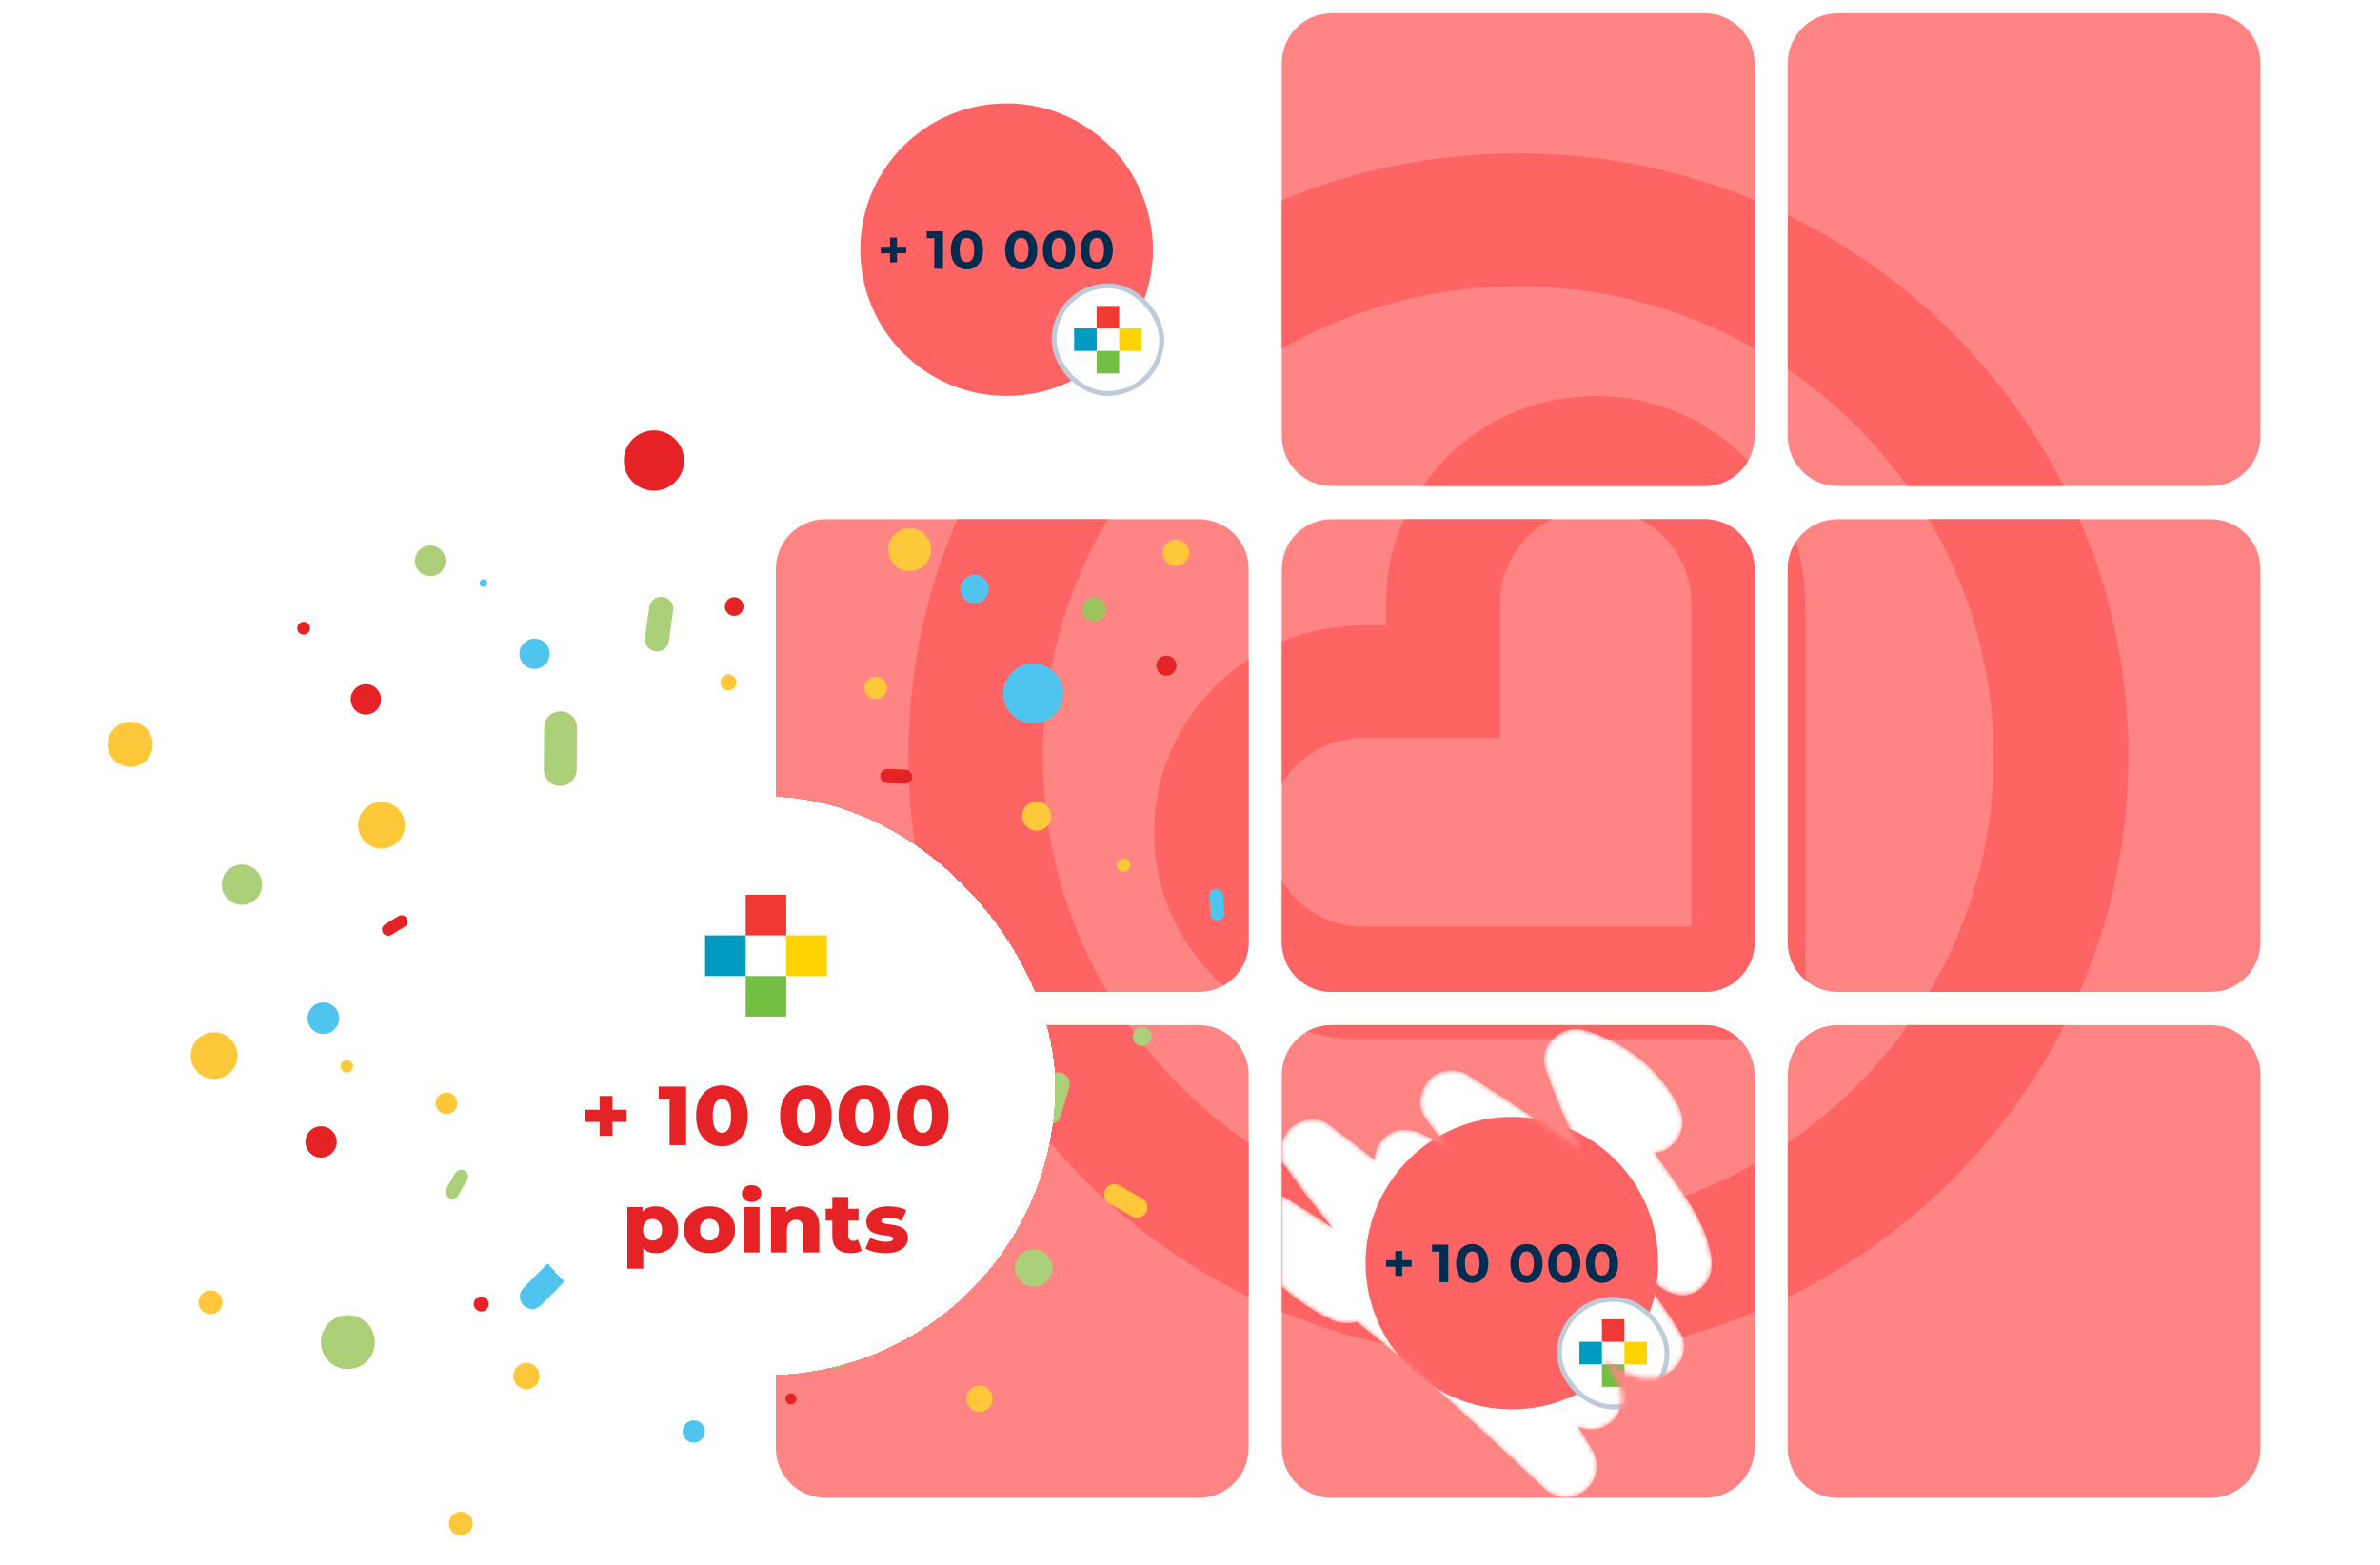 <svg width="488" height="321" viewBox="0 0 488 321" fill="none" xmlns="http://www.w3.org/2000/svg">
<path d="M159.083 12.928C159.083 7.293 163.652 2.724 169.287 2.724H245.816C251.451 2.724 256.02 7.293 256.02 12.928V89.457C256.02 95.092 251.451 99.66 245.816 99.66H169.287C163.652 99.66 159.083 95.092 159.083 89.457V12.928Z" fill="white"/>
<path d="M206.395 81.192C222.962 81.192 236.393 67.761 236.393 51.192C236.393 34.624 222.962 21.192 206.395 21.192C189.828 21.192 176.398 34.624 176.398 51.192C176.398 67.761 189.828 81.192 206.395 81.192Z" fill="#FF6464"/>
<path d="M191.569 55.115V48.075L192.339 48.845H190.029V47.415H193.351V55.115H191.569ZM198.264 55.247C197.633 55.247 197.068 55.093 196.57 54.785C196.071 54.47 195.679 54.015 195.393 53.421C195.107 52.827 194.964 52.109 194.964 51.265C194.964 50.422 195.107 49.703 195.393 49.109C195.679 48.515 196.071 48.064 196.57 47.756C197.068 47.441 197.633 47.283 198.264 47.283C198.902 47.283 199.466 47.441 199.958 47.756C200.456 48.064 200.849 48.515 201.135 49.109C201.421 49.703 201.564 50.422 201.564 51.265C201.564 52.109 201.421 52.827 201.135 53.421C200.849 54.015 200.456 54.47 199.958 54.785C199.466 55.093 198.902 55.247 198.264 55.247ZM198.264 53.74C198.564 53.74 198.825 53.656 199.045 53.487C199.272 53.319 199.448 53.051 199.573 52.684C199.705 52.318 199.771 51.845 199.771 51.265C199.771 50.686 199.705 50.213 199.573 49.846C199.448 49.48 199.272 49.212 199.045 49.043C198.825 48.875 198.564 48.79 198.264 48.79C197.97 48.79 197.71 48.875 197.483 49.043C197.263 49.212 197.087 49.48 196.955 49.846C196.83 50.213 196.768 50.686 196.768 51.265C196.768 51.845 196.83 52.318 196.955 52.684C197.087 53.051 197.263 53.319 197.483 53.487C197.71 53.656 197.97 53.74 198.264 53.74ZM209.395 55.247C208.764 55.247 208.199 55.093 207.701 54.785C207.202 54.47 206.81 54.015 206.524 53.421C206.238 52.827 206.095 52.109 206.095 51.265C206.095 50.422 206.238 49.703 206.524 49.109C206.81 48.515 207.202 48.064 207.701 47.756C208.199 47.441 208.764 47.283 209.395 47.283C210.033 47.283 210.597 47.441 211.089 47.756C211.587 48.064 211.98 48.515 212.266 49.109C212.552 49.703 212.695 50.422 212.695 51.265C212.695 52.109 212.552 52.827 212.266 53.421C211.98 54.015 211.587 54.47 211.089 54.785C210.597 55.093 210.033 55.247 209.395 55.247ZM209.395 53.74C209.695 53.74 209.956 53.656 210.176 53.487C210.403 53.319 210.579 53.051 210.704 52.684C210.836 52.318 210.902 51.845 210.902 51.265C210.902 50.686 210.836 50.213 210.704 49.846C210.579 49.48 210.403 49.212 210.176 49.043C209.956 48.875 209.695 48.79 209.395 48.79C209.101 48.79 208.841 48.875 208.614 49.043C208.394 49.212 208.218 49.48 208.086 49.846C207.961 50.213 207.899 50.686 207.899 51.265C207.899 51.845 207.961 52.318 208.086 52.684C208.218 53.051 208.394 53.319 208.614 53.487C208.841 53.656 209.101 53.74 209.395 53.74ZM217.135 55.247C216.505 55.247 215.94 55.093 215.441 54.785C214.943 54.47 214.55 54.015 214.264 53.421C213.978 52.827 213.835 52.109 213.835 51.265C213.835 50.422 213.978 49.703 214.264 49.109C214.55 48.515 214.943 48.064 215.441 47.756C215.94 47.441 216.505 47.283 217.135 47.283C217.773 47.283 218.338 47.441 218.829 47.756C219.328 48.064 219.72 48.515 220.006 49.109C220.292 49.703 220.435 50.422 220.435 51.265C220.435 52.109 220.292 52.827 220.006 53.421C219.72 54.015 219.328 54.47 218.829 54.785C218.338 55.093 217.773 55.247 217.135 55.247ZM217.135 53.74C217.436 53.74 217.696 53.656 217.916 53.487C218.144 53.319 218.32 53.051 218.444 52.684C218.576 52.318 218.642 51.845 218.642 51.265C218.642 50.686 218.576 50.213 218.444 49.846C218.32 49.48 218.144 49.212 217.916 49.043C217.696 48.875 217.436 48.79 217.135 48.79C216.842 48.79 216.582 48.875 216.354 49.043C216.134 49.212 215.958 49.48 215.826 49.846C215.702 50.213 215.639 50.686 215.639 51.265C215.639 51.845 215.702 52.318 215.826 52.684C215.958 53.051 216.134 53.319 216.354 53.487C216.582 53.656 216.842 53.74 217.135 53.74ZM224.876 55.247C224.246 55.247 223.681 55.093 223.182 54.785C222.684 54.47 222.291 54.015 222.005 53.421C221.719 52.827 221.576 52.109 221.576 51.265C221.576 50.422 221.719 49.703 222.005 49.109C222.291 48.515 222.684 48.064 223.182 47.756C223.681 47.441 224.246 47.283 224.876 47.283C225.514 47.283 226.079 47.441 226.57 47.756C227.069 48.064 227.461 48.515 227.747 49.109C228.033 49.703 228.176 50.422 228.176 51.265C228.176 52.109 228.033 52.827 227.747 53.421C227.461 54.015 227.069 54.47 226.57 54.785C226.079 55.093 225.514 55.247 224.876 55.247ZM224.876 53.74C225.177 53.74 225.437 53.656 225.657 53.487C225.885 53.319 226.061 53.051 226.185 52.684C226.317 52.318 226.383 51.845 226.383 51.265C226.383 50.686 226.317 50.213 226.185 49.846C226.061 49.48 225.885 49.212 225.657 49.043C225.437 48.875 225.177 48.79 224.876 48.79C224.583 48.79 224.323 48.875 224.095 49.043C223.875 49.212 223.699 49.48 223.567 49.846C223.443 50.213 223.38 50.686 223.38 51.265C223.38 51.845 223.443 52.318 223.567 52.684C223.699 53.051 223.875 53.319 224.095 53.487C224.323 53.656 224.583 53.74 224.876 53.74Z" fill="#002C50"/>
<path d="M182.498 53.806V48.724H183.917V53.806H182.498ZM180.595 51.936V50.594H185.831V51.936H180.595Z" fill="#002C50"/>
<rect x="216.128" y="58.615" width="22.077" height="22.077" rx="11.039" fill="white"/>
<rect x="216.128" y="58.615" width="22.077" height="22.077" rx="11.039" stroke="#BDCBDA"/>
<rect opacity="0.9" x="224.859" y="62.73" width="4.615" height="4.615" fill="#EF231E"/>
<rect x="220.244" y="67.346" width="4.615" height="4.615" fill="#009BC1"/>
<rect x="229.474" y="67.346" width="4.615" height="4.615" fill="#FFD300"/>
<rect x="224.859" y="71.961" width="4.615" height="4.615" fill="#72BF42"/>
<g clip-path="url(#clip0_971_15421)">
<path d="M262.822 12.928C262.822 7.293 267.391 2.724 273.026 2.724H349.555C355.19 2.724 359.759 7.293 359.759 12.928V89.457C359.759 95.092 355.19 99.66 349.555 99.66H273.026C267.391 99.66 262.822 95.092 262.822 89.457V12.928Z" fill="#FF8585"/>
<path fill-rule="evenodd" clip-rule="evenodd" d="M311.319 251.365C257.567 251.365 213.841 208.147 213.841 155.04C213.841 101.92 257.567 58.709 311.319 58.709C365.065 58.709 408.791 101.92 408.791 155.04C408.791 208.147 365.065 251.365 311.319 251.365ZM311.322 31.441C242.245 31.441 186.251 86.776 186.251 155.04C186.251 223.298 242.245 278.639 311.322 278.639C380.398 278.639 436.392 223.298 436.392 155.04C436.392 86.776 380.398 31.441 311.322 31.441Z" fill="#FF6464"/>
<path fill-rule="evenodd" clip-rule="evenodd" d="M346.79 190.02H279.626C268.823 190.02 260.021 181.341 260.021 170.665C260.021 160.003 268.823 151.324 279.626 151.324H307.599V123.633C307.599 112.971 316.389 104.292 327.191 104.292C338.001 104.292 346.79 112.971 346.79 123.64V190.02ZM327.191 81.182C303.486 81.182 284.208 100.226 284.208 123.633V128.214H279.626C255.927 128.214 236.643 147.258 236.643 170.665C236.643 194.079 255.927 213.13 279.626 213.13H358.482C364.93 213.13 370.174 207.947 370.174 201.575V123.633C370.174 100.226 350.89 81.182 327.191 81.182Z" fill="#FF6464"/>
</g>
<g clip-path="url(#clip1_971_15421)">
<path d="M366.561 12.928C366.561 7.293 371.129 2.724 376.765 2.724H453.294C458.929 2.724 463.497 7.293 463.497 12.928V89.457C463.497 95.092 458.929 99.66 453.294 99.66H376.765C371.129 99.66 366.561 95.092 366.561 89.457V12.928Z" fill="#FF8585"/>
<path fill-rule="evenodd" clip-rule="evenodd" d="M311.319 251.365C257.566 251.365 213.841 208.147 213.841 155.04C213.841 101.92 257.566 58.709 311.319 58.709C365.065 58.709 408.79 101.92 408.79 155.04C408.79 208.147 365.065 251.365 311.319 251.365ZM311.321 31.441C242.244 31.441 186.251 86.776 186.251 155.04C186.251 223.298 242.244 278.639 311.321 278.639C380.398 278.639 436.391 223.298 436.391 155.04C436.391 86.776 380.398 31.441 311.321 31.441Z" fill="#FF6464"/>
<path fill-rule="evenodd" clip-rule="evenodd" d="M346.79 190.02H279.626C268.823 190.02 260.02 181.341 260.02 170.665C260.02 160.003 268.823 151.324 279.626 151.324H307.599V123.633C307.599 112.971 316.388 104.292 327.191 104.292C338 104.292 346.79 112.971 346.79 123.64V190.02ZM327.191 81.182C303.485 81.182 284.208 100.226 284.208 123.633V128.214H279.626C255.927 128.214 236.643 147.258 236.643 170.665C236.643 194.079 255.927 213.13 279.626 213.13H358.482C364.93 213.13 370.174 207.947 370.174 201.575V123.633C370.174 100.226 350.89 81.182 327.191 81.182Z" fill="#FF6464"/>
</g>
<g clip-path="url(#clip2_971_15421)">
<path d="M159.083 116.667C159.083 111.031 163.652 106.463 169.287 106.463H245.816C251.451 106.463 256.02 111.031 256.02 116.667V193.195C256.02 198.831 251.451 203.399 245.816 203.399H169.287C163.652 203.399 159.083 198.831 159.083 193.195V116.667Z" fill="#FF8585"/>
<path fill-rule="evenodd" clip-rule="evenodd" d="M311.319 251.365C257.566 251.365 213.841 208.147 213.841 155.04C213.841 101.92 257.566 58.709 311.319 58.709C365.065 58.709 408.79 101.92 408.79 155.04C408.79 208.147 365.065 251.365 311.319 251.365ZM311.321 31.441C242.244 31.441 186.251 86.776 186.251 155.04C186.251 223.298 242.244 278.639 311.321 278.639C380.398 278.639 436.391 223.298 436.391 155.04C436.391 86.776 380.398 31.441 311.321 31.441Z" fill="#FF6464"/>
<path fill-rule="evenodd" clip-rule="evenodd" d="M346.79 190.02H279.626C268.823 190.02 260.02 181.341 260.02 170.665C260.02 160.003 268.823 151.324 279.626 151.324H307.599V123.633C307.599 112.971 316.388 104.292 327.191 104.292C338 104.292 346.79 112.971 346.79 123.64V190.02ZM327.191 81.182C303.485 81.182 284.208 100.226 284.208 123.633V128.214H279.626C255.927 128.214 236.643 147.258 236.643 170.665C236.643 194.079 255.927 213.13 279.626 213.13H358.482C364.93 213.13 370.174 207.947 370.174 201.575V123.633C370.174 100.226 350.89 81.182 327.191 81.182Z" fill="#FF6464"/>
</g>
<g clip-path="url(#clip3_971_15421)">
<path d="M262.822 116.667C262.822 111.031 267.39 106.463 273.026 106.463H349.555C355.19 106.463 359.758 111.031 359.758 116.667V193.195C359.758 198.831 355.19 203.399 349.555 203.399H273.026C267.39 203.399 262.822 198.831 262.822 193.195V116.667Z" fill="#FF8585"/>
<path fill-rule="evenodd" clip-rule="evenodd" d="M311.319 251.365C257.566 251.365 213.841 208.147 213.841 155.04C213.841 101.92 257.566 58.709 311.319 58.709C365.065 58.709 408.79 101.92 408.79 155.04C408.79 208.147 365.065 251.365 311.319 251.365ZM311.321 31.441C242.244 31.441 186.251 86.776 186.251 155.04C186.251 223.298 242.244 278.639 311.321 278.639C380.398 278.639 436.391 223.298 436.391 155.04C436.391 86.776 380.398 31.441 311.321 31.441Z" fill="#FF6464"/>
<path fill-rule="evenodd" clip-rule="evenodd" d="M346.79 190.02H279.626C268.823 190.02 260.02 181.341 260.02 170.665C260.02 160.003 268.823 151.324 279.626 151.324H307.599V123.633C307.599 112.971 316.388 104.292 327.191 104.292C338 104.292 346.79 112.971 346.79 123.64V190.02ZM327.191 81.182C303.485 81.182 284.208 100.226 284.208 123.633V128.214H279.626C255.927 128.214 236.643 147.258 236.643 170.665C236.643 194.079 255.927 213.13 279.626 213.13H358.482C364.93 213.13 370.174 207.947 370.174 201.575V123.633C370.174 100.226 350.89 81.182 327.191 81.182Z" fill="#FF6464"/>
</g>
<g clip-path="url(#clip4_971_15421)">
<path d="M366.561 116.667C366.561 111.031 371.129 106.463 376.765 106.463H453.294C458.929 106.463 463.497 111.031 463.497 116.667V193.195C463.497 198.831 458.929 203.399 453.294 203.399H376.765C371.129 203.399 366.561 198.831 366.561 193.195V116.667Z" fill="#FF8585"/>
<path fill-rule="evenodd" clip-rule="evenodd" d="M311.319 251.365C257.566 251.365 213.841 208.147 213.841 155.04C213.841 101.92 257.566 58.709 311.319 58.709C365.065 58.709 408.79 101.92 408.79 155.04C408.79 208.147 365.065 251.365 311.319 251.365ZM311.321 31.441C242.244 31.441 186.251 86.776 186.251 155.04C186.251 223.298 242.244 278.639 311.321 278.639C380.398 278.639 436.391 223.298 436.391 155.04C436.391 86.776 380.398 31.441 311.321 31.441Z" fill="#FF6464"/>
<path fill-rule="evenodd" clip-rule="evenodd" d="M346.79 190.02H279.626C268.823 190.02 260.02 181.341 260.02 170.665C260.02 160.003 268.823 151.324 279.626 151.324H307.599V123.633C307.599 112.971 316.388 104.292 327.191 104.292C338 104.292 346.79 112.971 346.79 123.64V190.02ZM327.191 81.182C303.485 81.182 284.208 100.226 284.208 123.633V128.214H279.626C255.927 128.214 236.643 147.258 236.643 170.665C236.643 194.079 255.927 213.13 279.626 213.13H358.482C364.93 213.13 370.174 207.947 370.174 201.575V123.633C370.174 100.226 350.89 81.182 327.191 81.182Z" fill="#FF6464"/>
</g>
<g clip-path="url(#clip5_971_15421)">
<path d="M159.083 220.405C159.083 214.77 163.652 210.202 169.287 210.202H245.816C251.451 210.202 256.02 214.77 256.02 220.405V296.934C256.02 302.57 251.451 307.138 245.816 307.138H169.287C163.652 307.138 159.083 302.57 159.083 296.934V220.405Z" fill="#FF8585"/>
<path fill-rule="evenodd" clip-rule="evenodd" d="M311.319 251.365C257.566 251.365 213.841 208.147 213.841 155.04C213.841 101.92 257.566 58.709 311.319 58.709C365.065 58.709 408.79 101.92 408.79 155.04C408.79 208.147 365.065 251.365 311.319 251.365ZM311.321 31.441C242.244 31.441 186.251 86.776 186.251 155.04C186.251 223.298 242.244 278.639 311.321 278.639C380.398 278.639 436.391 223.298 436.391 155.04C436.391 86.776 380.398 31.441 311.321 31.441Z" fill="#FF6464"/>
<path fill-rule="evenodd" clip-rule="evenodd" d="M346.79 190.02H279.626C268.823 190.02 260.02 181.341 260.02 170.665C260.02 160.003 268.823 151.324 279.626 151.324H307.599V123.633C307.599 112.971 316.388 104.292 327.191 104.292C338 104.292 346.79 112.971 346.79 123.64V190.02ZM327.191 81.182C303.485 81.182 284.208 100.226 284.208 123.633V128.214H279.626C255.927 128.214 236.643 147.258 236.643 170.665C236.643 194.079 255.927 213.13 279.626 213.13H358.482C364.93 213.13 370.174 207.947 370.174 201.575V123.633C370.174 100.226 350.89 81.182 327.191 81.182Z" fill="#FF6464"/>
</g>
<g clip-path="url(#clip6_971_15421)">
<path d="M262.822 220.405C262.822 214.77 267.39 210.202 273.026 210.202H349.555C355.19 210.202 359.758 214.77 359.758 220.405V296.934C359.758 302.57 355.19 307.138 349.555 307.138H273.026C267.39 307.138 262.822 302.57 262.822 296.934V220.405Z" fill="#FF8585"/>
<path fill-rule="evenodd" clip-rule="evenodd" d="M311.319 251.365C257.566 251.365 213.841 208.147 213.841 155.04C213.841 101.92 257.566 58.709 311.319 58.709C365.065 58.709 408.79 101.92 408.79 155.04C408.79 208.147 365.065 251.365 311.319 251.365ZM311.321 31.441C242.244 31.441 186.251 86.776 186.251 155.04C186.251 223.298 242.244 278.639 311.321 278.639C380.398 278.639 436.391 223.298 436.391 155.04C436.391 86.776 380.398 31.441 311.321 31.441Z" fill="#FF6464"/>
<path fill-rule="evenodd" clip-rule="evenodd" d="M346.79 190.02H279.626C268.823 190.02 260.02 181.341 260.02 170.665C260.02 160.003 268.823 151.324 279.626 151.324H307.599V123.633C307.599 112.971 316.388 104.292 327.191 104.292C338 104.292 346.79 112.971 346.79 123.64V190.02ZM327.191 81.182C303.485 81.182 284.208 100.226 284.208 123.633V128.214H279.626C255.927 128.214 236.643 147.258 236.643 170.665C236.643 194.079 255.927 213.13 279.626 213.13H358.482C364.93 213.13 370.174 207.947 370.174 201.575V123.633C370.174 100.226 350.89 81.182 327.191 81.182Z" fill="#FF6464"/>
<mask id="mask0_971_15421" style="mask-type:alpha" maskUnits="userSpaceOnUse" x="253" y="211" width="98" height="96">
<path d="M350.862 257.592C349.565 249.521 343.92 243.381 339.559 236.809C339.457 236.656 339.368 236.504 339.266 236.364C340.194 236.288 341.11 236.046 341.885 235.538C344.912 233.58 345.789 230.008 344.161 226.843C340.258 219.203 332.972 213.458 324.707 211.208C320.219 209.987 315.323 214.347 316.887 219.025C318.833 224.86 321.261 230.542 324.199 235.945C316.544 230.529 308.762 225.33 300.815 220.347C298.514 218.911 294.966 219.318 293.11 221.339C291.305 223.309 290.465 226.678 292.118 229.042C293.606 231.178 295.183 233.237 296.797 235.258C295.03 234.254 293.225 233.288 291.368 232.436C288.456 231.089 285.227 231.406 283.167 234.076C282.289 235.207 281.883 236.529 281.87 237.851C278.691 235.334 275.487 232.856 272.219 230.453C270.057 228.864 266.268 229.538 264.514 231.445C262.708 233.415 261.869 236.783 263.522 239.148C266.561 243.508 269.816 247.703 273.198 251.783C270.057 249.635 266.866 247.576 263.611 245.605C258.232 242.364 251.532 248.885 254.914 254.3C259.262 261.266 265.505 267.088 272.969 270.609C274.597 271.372 276.517 271.563 278.208 271.08C279.187 271.842 280.166 272.618 281.132 273.406C289.029 279.762 296.594 286.512 304.032 293.401C308.241 297.304 312.412 301.244 316.582 305.185C318.896 307.371 322.393 307.638 324.936 305.681C327.428 303.749 328.166 300.253 326.576 297.482C325.61 295.791 324.593 294.139 323.55 292.511C325.661 293.49 328.204 293.274 330.111 291.787C332.667 289.817 333.239 286.423 331.751 283.588C330.9 281.961 329.997 280.372 329.069 278.796C331.98 281.058 335.21 282.762 338.897 282.558C343.488 282.317 347.111 277.283 344.39 272.999C341.479 268.423 338.363 263.986 335.07 259.69C336.799 261.037 338.529 262.398 340.245 263.77C342.394 265.499 345.408 266.402 347.951 264.762C350.506 263.109 351.345 260.503 350.875 257.58L350.862 257.592ZM267.87 250.715C267.959 250.83 267.998 250.855 267.87 250.715V250.715Z" fill="#231F20"/>
</mask>
<g mask="url(#mask0_971_15421)">
<path d="M350.862 257.592C349.565 249.521 343.92 243.381 339.559 236.809C339.457 236.656 339.368 236.504 339.266 236.364C340.194 236.288 341.11 236.046 341.885 235.538C344.912 233.58 345.789 230.008 344.161 226.843C340.258 219.203 332.972 213.458 324.707 211.208C320.219 209.987 315.323 214.347 316.887 219.025C318.833 224.86 321.261 230.542 324.199 235.945C316.544 230.529 308.762 225.33 300.815 220.347C298.514 218.911 294.966 219.318 293.11 221.339C291.305 223.309 290.465 226.678 292.118 229.042C293.606 231.178 295.183 233.237 296.797 235.258C295.03 234.254 293.225 233.288 291.368 232.436C288.456 231.089 285.227 231.406 283.167 234.076C282.289 235.207 281.883 236.529 281.87 237.851C278.691 235.334 275.487 232.856 272.219 230.453C270.057 228.864 266.268 229.538 264.514 231.445C262.708 233.415 261.869 236.783 263.522 239.148C266.561 243.508 269.816 247.703 273.198 251.783C270.057 249.635 266.866 247.576 263.611 245.605C258.232 242.364 251.532 248.885 254.914 254.3C259.262 261.266 265.505 267.088 272.969 270.609C274.597 271.372 276.517 271.563 278.208 271.08C279.187 271.842 280.166 272.618 281.132 273.406C289.029 279.762 296.594 286.512 304.032 293.401C308.241 297.304 312.412 301.244 316.582 305.185C318.896 307.371 322.393 307.638 324.936 305.681C327.428 303.749 328.166 300.253 326.576 297.482C325.61 295.791 324.593 294.139 323.55 292.511C325.661 293.49 328.204 293.274 330.111 291.787C332.667 289.817 333.239 286.423 331.751 283.588C330.9 281.961 329.997 280.372 329.069 278.796C331.98 281.058 335.21 282.762 338.897 282.558C343.488 282.317 347.111 277.283 344.39 272.999C341.479 268.423 338.363 263.986 335.07 259.69C336.799 261.037 338.529 262.398 340.245 263.77C342.394 265.499 345.408 266.402 347.951 264.762C350.506 263.109 351.345 260.503 350.875 257.58L350.862 257.592ZM267.87 250.715C267.959 250.83 267.998 250.855 267.87 250.715V250.715Z" fill="white"/>
<path d="M309.997 289C326.564 289 339.994 275.569 339.994 259C339.994 242.431 326.564 229 309.997 229C293.43 229 280 242.431 280 259C280 275.569 293.43 289 309.997 289Z" fill="#FF6464"/>
<path d="M295.17 262.923V255.883L295.94 256.653H293.63V255.223H296.952V262.923H295.17ZM301.865 263.055C301.234 263.055 300.67 262.901 300.171 262.593C299.672 262.278 299.28 261.823 298.994 261.229C298.708 260.635 298.565 259.916 298.565 259.073C298.565 258.23 298.708 257.511 298.994 256.917C299.28 256.323 299.672 255.872 300.171 255.564C300.67 255.249 301.234 255.091 301.865 255.091C302.503 255.091 303.068 255.249 303.559 255.564C304.058 255.872 304.45 256.323 304.736 256.917C305.022 257.511 305.165 258.23 305.165 259.073C305.165 259.916 305.022 260.635 304.736 261.229C304.45 261.823 304.058 262.278 303.559 262.593C303.068 262.901 302.503 263.055 301.865 263.055ZM301.865 261.548C302.166 261.548 302.426 261.464 302.646 261.295C302.873 261.126 303.049 260.859 303.174 260.492C303.306 260.125 303.372 259.652 303.372 259.073C303.372 258.494 303.306 258.021 303.174 257.654C303.049 257.287 302.873 257.02 302.646 256.851C302.426 256.682 302.166 256.598 301.865 256.598C301.572 256.598 301.311 256.682 301.084 256.851C300.864 257.02 300.688 257.287 300.556 257.654C300.431 258.021 300.369 258.494 300.369 259.073C300.369 259.652 300.431 260.125 300.556 260.492C300.688 260.859 300.864 261.126 301.084 261.295C301.311 261.464 301.572 261.548 301.865 261.548ZM312.996 263.055C312.365 263.055 311.801 262.901 311.302 262.593C310.803 262.278 310.411 261.823 310.125 261.229C309.839 260.635 309.696 259.916 309.696 259.073C309.696 258.23 309.839 257.511 310.125 256.917C310.411 256.323 310.803 255.872 311.302 255.564C311.801 255.249 312.365 255.091 312.996 255.091C313.634 255.091 314.199 255.249 314.69 255.564C315.189 255.872 315.581 256.323 315.867 256.917C316.153 257.511 316.296 258.23 316.296 259.073C316.296 259.916 316.153 260.635 315.867 261.229C315.581 261.823 315.189 262.278 314.69 262.593C314.199 262.901 313.634 263.055 312.996 263.055ZM312.996 261.548C313.297 261.548 313.557 261.464 313.777 261.295C314.004 261.126 314.18 260.859 314.305 260.492C314.437 260.125 314.503 259.652 314.503 259.073C314.503 258.494 314.437 258.021 314.305 257.654C314.18 257.287 314.004 257.02 313.777 256.851C313.557 256.682 313.297 256.598 312.996 256.598C312.703 256.598 312.442 256.682 312.215 256.851C311.995 257.02 311.819 257.287 311.687 257.654C311.562 258.021 311.5 258.494 311.5 259.073C311.5 259.652 311.562 260.125 311.687 260.492C311.819 260.859 311.995 261.126 312.215 261.295C312.442 261.464 312.703 261.548 312.996 261.548ZM320.737 263.055C320.106 263.055 319.542 262.901 319.043 262.593C318.544 262.278 318.152 261.823 317.866 261.229C317.58 260.635 317.437 259.916 317.437 259.073C317.437 258.23 317.58 257.511 317.866 256.917C318.152 256.323 318.544 255.872 319.043 255.564C319.542 255.249 320.106 255.091 320.737 255.091C321.375 255.091 321.94 255.249 322.431 255.564C322.93 255.872 323.322 256.323 323.608 256.917C323.894 257.511 324.037 258.23 324.037 259.073C324.037 259.916 323.894 260.635 323.608 261.229C323.322 261.823 322.93 262.278 322.431 262.593C321.94 262.901 321.375 263.055 320.737 263.055ZM320.737 261.548C321.038 261.548 321.298 261.464 321.518 261.295C321.745 261.126 321.921 260.859 322.046 260.492C322.178 260.125 322.244 259.652 322.244 259.073C322.244 258.494 322.178 258.021 322.046 257.654C321.921 257.287 321.745 257.02 321.518 256.851C321.298 256.682 321.038 256.598 320.737 256.598C320.444 256.598 320.183 256.682 319.956 256.851C319.736 257.02 319.56 257.287 319.428 257.654C319.303 258.021 319.241 258.494 319.241 259.073C319.241 259.652 319.303 260.125 319.428 260.492C319.56 260.859 319.736 261.126 319.956 261.295C320.183 261.464 320.444 261.548 320.737 261.548ZM328.478 263.055C327.847 263.055 327.282 262.901 326.784 262.593C326.285 262.278 325.893 261.823 325.607 261.229C325.321 260.635 325.178 259.916 325.178 259.073C325.178 258.23 325.321 257.511 325.607 256.917C325.893 256.323 326.285 255.872 326.784 255.564C327.282 255.249 327.847 255.091 328.478 255.091C329.116 255.091 329.68 255.249 330.172 255.564C330.67 255.872 331.063 256.323 331.349 256.917C331.635 257.511 331.778 258.23 331.778 259.073C331.778 259.916 331.635 260.635 331.349 261.229C331.063 261.823 330.67 262.278 330.172 262.593C329.68 262.901 329.116 263.055 328.478 263.055ZM328.478 261.548C328.778 261.548 329.039 261.464 329.259 261.295C329.486 261.126 329.662 260.859 329.787 260.492C329.919 260.125 329.985 259.652 329.985 259.073C329.985 258.494 329.919 258.021 329.787 257.654C329.662 257.287 329.486 257.02 329.259 256.851C329.039 256.682 328.778 256.598 328.478 256.598C328.184 256.598 327.924 256.682 327.697 256.851C327.477 257.02 327.301 257.287 327.169 257.654C327.044 258.021 326.982 258.494 326.982 259.073C326.982 259.652 327.044 260.125 327.169 260.492C327.301 260.859 327.477 261.126 327.697 261.295C327.924 261.464 328.184 261.548 328.478 261.548Z" fill="#002C50"/>
<path d="M286.1 261.614V256.532H287.519V261.614H286.1ZM284.197 259.744V258.402H289.433V259.744H284.197Z" fill="#002C50"/>
<rect x="319.73" y="266.423" width="22.077" height="22.077" rx="11.039" fill="white"/>
<rect x="319.73" y="266.423" width="22.077" height="22.077" rx="11.039" stroke="#BDCBDA"/>
<rect opacity="0.9" x="328.46" y="270.538" width="4.615" height="4.615" fill="#EF231E"/>
<rect x="323.846" y="275.154" width="4.615" height="4.615" fill="#009BC1"/>
<rect x="333.075" y="275.154" width="4.615" height="4.615" fill="#FFD300"/>
<rect x="328.46" y="279.769" width="4.615" height="4.615" fill="#72BF42"/>
</g>
</g>
<g clip-path="url(#clip7_971_15421)">
<path d="M366.561 220.405C366.561 214.77 371.129 210.202 376.765 210.202H453.294C458.929 210.202 463.497 214.77 463.497 220.405V296.934C463.497 302.57 458.929 307.138 453.294 307.138H376.765C371.129 307.138 366.561 302.57 366.561 296.934V220.405Z" fill="#FF8585"/>
<path fill-rule="evenodd" clip-rule="evenodd" d="M311.319 251.365C257.566 251.365 213.841 208.147 213.841 155.04C213.841 101.92 257.566 58.709 311.319 58.709C365.065 58.709 408.79 101.92 408.79 155.04C408.79 208.147 365.065 251.365 311.319 251.365ZM311.321 31.441C242.244 31.441 186.251 86.776 186.251 155.04C186.251 223.298 242.244 278.639 311.321 278.639C380.398 278.639 436.391 223.298 436.391 155.04C436.391 86.776 380.398 31.441 311.321 31.441Z" fill="#FF6464"/>
<path fill-rule="evenodd" clip-rule="evenodd" d="M346.79 190.02H279.626C268.823 190.02 260.02 181.341 260.02 170.665C260.02 160.003 268.823 151.324 279.626 151.324H307.599V123.633C307.599 112.971 316.388 104.292 327.191 104.292C338 104.292 346.79 112.971 346.79 123.64V190.02ZM327.191 81.182C303.485 81.182 284.208 100.226 284.208 123.633V128.214H279.626C255.927 128.214 236.643 147.258 236.643 170.665C236.643 194.079 255.927 213.13 279.626 213.13H358.482C364.93 213.13 370.174 207.947 370.174 201.575V123.633C370.174 100.226 350.89 81.182 327.191 81.182Z" fill="#FF6464"/>
</g>
<circle cx="94.495" cy="312.426" r="2.449" transform="rotate(-59.779 94.495 312.426)" fill="#FFC73A"/>
<circle cx="212.583" cy="167.347" r="2.99" transform="rotate(-158.189 212.583 167.347)" fill="#FFC73A"/>
<ellipse cx="109.611" cy="134.067" rx="3.106" ry="3.106" transform="rotate(13.668 109.611 134.067)" fill="#4FC4EE"/>
<path d="M234.212 245.767C235.224 246.347 235.574 247.637 234.994 248.65C234.414 249.662 233.123 250.012 232.111 249.432L227.446 246.759C226.434 246.179 226.084 244.888 226.664 243.876C227.244 242.864 228.534 242.514 229.547 243.094L234.212 245.767Z" fill="#FFC73A"/>
<ellipse cx="136.327" cy="267.407" rx="3.055" ry="3.055" transform="rotate(168.049 136.327 267.407)" fill="#ACCF7A"/>
<ellipse cx="211.836" cy="142.202" rx="6.142" ry="6.142" transform="rotate(-168.378 211.836 142.202)" fill="#4FC4EE"/>
<circle cx="186.518" cy="112.718" r="4.407" transform="rotate(-53.789 186.518 112.718)" fill="#FFC73A"/>
<circle cx="43.891" cy="216.454" r="4.786" transform="rotate(94.887 43.891 216.454)" fill="#FFC73A"/>
<path d="M137.162 131.451C136.973 132.807 135.721 133.753 134.365 133.565C133.009 133.376 132.063 132.124 132.252 130.768L133.121 124.519C133.309 123.163 134.561 122.217 135.917 122.405C137.273 122.594 138.219 123.846 138.031 125.202L137.162 131.451Z" fill="#ACCF7A"/>
<circle cx="143.169" cy="225.686" r="1.476" transform="rotate(-100.806 143.169 225.686)" fill="#FFC73A"/>
<ellipse cx="200.849" cy="286.807" rx="2.679" ry="2.679" transform="rotate(-12.088 200.849 286.807)" fill="#FFC73A"/>
<circle cx="157.308" cy="269.855" r="2.393" transform="rotate(-121.171 157.308 269.855)" fill="#FFC73A"/>
<circle cx="230.364" cy="177.423" r="1.368" transform="rotate(-153.619 230.364 177.423)" fill="#FFC73A"/>
<ellipse cx="88.222" cy="115.005" rx="3.139" ry="3.139" transform="rotate(159.439 88.222 115.005)" fill="#ACCF7A"/>
<circle cx="49.605" cy="181.411" r="4.13" transform="rotate(-175.868 49.605 181.411)" fill="#ACCF7A"/>
<path d="M217.507 228.785C217.131 230.048 215.801 230.767 214.538 230.39C213.275 230.013 212.556 228.684 212.933 227.42L214.67 221.598C215.047 220.335 216.376 219.616 217.639 219.993C218.902 220.37 219.621 221.7 219.244 222.963L217.507 228.785Z" fill="#ACCF7A"/>
<circle cx="224.351" cy="124.964" r="2.393" transform="rotate(126.795 224.351 124.964)" fill="#9AC55D"/>
<circle cx="241.114" cy="113.325" r="2.712" transform="rotate(94.725 241.114 113.325)" fill="#FFC73A"/>
<circle cx="179.749" cy="201.568" r="2.316" transform="rotate(159.478 179.749 201.568)" fill="#E52326"/>
<path d="M75.781 278.496C73.968 280.954 70.507 281.477 68.049 279.665C65.591 277.853 65.067 274.391 66.879 271.933C68.692 269.475 72.153 268.951 74.611 270.764C77.069 272.576 77.593 276.038 75.781 278.496Z" fill="#ACCF7A"/>
<ellipse cx="65.836" cy="234.151" rx="3.211" ry="3.211" transform="rotate(-167.996 65.836 234.151)" fill="#E52326"/>
<path d="M251.042 187.268C251.097 188.054 250.505 188.736 249.719 188.792C248.933 188.848 248.251 188.255 248.195 187.469L247.939 183.847C247.884 183.061 248.476 182.379 249.262 182.323C250.048 182.268 250.73 182.86 250.786 183.646L251.042 187.268Z" fill="#4FC4EE"/>
<circle cx="75.028" cy="143.412" r="3.115" transform="rotate(-148.716 75.028 143.412)" fill="#E52326"/>
<path d="M93.331 240.569C93.724 239.895 94.589 239.667 95.263 240.06C95.938 240.453 96.166 241.318 95.773 241.992L93.962 245.1C93.569 245.774 92.704 246.002 92.029 245.609C91.355 245.217 91.127 244.351 91.52 243.677L93.331 240.569Z" fill="#ACCF7A"/>
<ellipse cx="62.259" cy="128.821" rx="1.315" ry="1.315" transform="rotate(155.055 62.259 128.821)" fill="#E52326"/>
<circle cx="234.211" cy="212.563" r="1.929" transform="rotate(-102.566 234.211 212.563)" fill="#ACCF7A"/>
<circle cx="199.816" cy="120.778" r="2.9" transform="rotate(-140.582 199.816 120.778)" fill="#4FC4EE"/>
<circle cx="71.115" cy="218.659" r="1.271" transform="rotate(96.246 71.115 218.659)" fill="#FFC73A"/>
<circle cx="43.162" cy="267.041" r="2.441" transform="rotate(-107.757 43.162 267.041)" fill="#FFC73A"/>
<circle cx="78.225" cy="169.219" r="4.786" transform="rotate(-120.707 78.225 169.219)" fill="#FFC73A"/>
<path d="M194.045 258.141C194.509 260.239 193.184 262.315 191.086 262.779C188.988 263.242 186.912 261.917 186.448 259.819L184.312 250.151C183.849 248.053 185.174 245.976 187.272 245.513C189.369 245.05 191.446 246.374 191.909 248.472L194.045 258.141Z" fill="#E52326"/>
<path d="M187.11 269.963C188.102 270.27 188.657 271.323 188.35 272.316C188.043 273.308 186.989 273.863 185.997 273.556L181.424 272.139C180.432 271.832 179.877 270.778 180.184 269.786C180.492 268.794 181.545 268.239 182.537 268.546L187.11 269.963Z" fill="#4FC4EE"/>
<circle cx="179.566" cy="141.067" r="2.297" transform="rotate(145.321 179.566 141.067)" fill="#FFC73A"/>
<circle cx="150.543" cy="124.377" r="1.915" transform="rotate(-144.106 150.543 124.377)" fill="#E52326"/>
<ellipse cx="107.938" cy="282.184" rx="2.701" ry="2.701" transform="rotate(-157.411 107.938 282.184)" fill="#FFC73A"/>
<ellipse cx="98.682" cy="267.38" rx="1.54" ry="1.54" transform="rotate(101.618 98.682 267.38)" fill="#E52326"/>
<path d="M173.046 277.753C173.544 277.525 174.134 277.744 174.363 278.242C174.591 278.741 174.373 279.331 173.874 279.559L171.576 280.613C171.077 280.842 170.487 280.623 170.259 280.124C170.03 279.626 170.249 279.036 170.748 278.807L173.046 277.753Z" fill="#9AC55D"/>
<ellipse cx="91.544" cy="226.218" rx="2.227" ry="2.227" transform="rotate(14.9 91.544 226.218)" fill="#FFC73A"/>
<path d="M80.253 191.7C79.658 192.065 78.88 191.879 78.515 191.284C78.15 190.689 78.336 189.911 78.931 189.546L81.673 187.864C82.268 187.499 83.046 187.685 83.411 188.28C83.776 188.875 83.589 189.653 82.994 190.018L80.253 191.7Z" fill="#E52326"/>
<circle cx="26.7" cy="152.628" r="4.632" transform="rotate(115.921 26.7 152.628)" fill="#FFC73A"/>
<circle cx="168.129" cy="241.275" r="0.806" transform="rotate(133.935 168.129 241.275)" fill="#ACCF7A"/>
<path d="M156.746 249.843C155.999 251.56 154.002 252.345 152.285 251.598C150.569 250.85 149.783 248.853 150.531 247.136L153.975 239.225C154.723 237.509 156.72 236.723 158.437 237.471C160.153 238.218 160.939 240.216 160.191 241.932L156.746 249.843Z" fill="#E52326"/>
<path d="M110.919 267.653C109.938 268.647 108.338 268.658 107.345 267.678C106.351 266.698 106.34 265.098 107.32 264.104L111.838 259.524C112.818 258.531 114.418 258.52 115.412 259.5C116.405 260.48 116.416 262.08 115.436 263.074L110.919 267.653Z" fill="#4FC4EE"/>
<circle cx="99.117" cy="119.569" r="0.782" transform="rotate(-85.814 99.117 119.569)" fill="#4FC4EE"/>
<circle cx="211.944" cy="259.99" r="3.829" transform="rotate(-108.244 211.944 259.99)" fill="#ACCF7A"/>
<circle cx="162.182" cy="286.844" r="1.136" transform="rotate(-128.335 162.182 286.844)" fill="#E52326"/>
<path d="M185.663 157.827C186.46 157.856 187.083 158.525 187.055 159.323C187.026 160.12 186.357 160.743 185.56 160.715L181.885 160.583C181.088 160.555 180.465 159.886 180.493 159.088C180.521 158.291 181.191 157.668 181.988 157.696L185.663 157.827Z" fill="#E52326"/>
<path d="M118.248 157.824C118.234 159.685 116.713 161.182 114.852 161.167C112.991 161.152 111.495 159.632 111.509 157.771L111.577 149.194C111.592 147.333 113.113 145.836 114.974 145.851C116.835 145.866 118.331 147.386 118.316 149.247L118.248 157.824Z" fill="#ACCF7A"/>
<ellipse cx="142.259" cy="293.542" rx="2.286" ry="2.286" transform="rotate(-68.438 142.259 293.542)" fill="#4FC4EE"/>
<circle cx="239.154" cy="136.504" r="2.06" transform="rotate(-47.19 239.154 136.504)" fill="#E52326"/>
<circle cx="66.308" cy="208.786" r="3.237" transform="rotate(-6.086 66.308 208.786)" fill="#4FC4EE"/>
<circle cx="134.093" cy="94.443" r="6.18" transform="rotate(48.566 134.093 94.443)" fill="#E52326"/>
<circle cx="149.356" cy="139.938" r="1.65" transform="rotate(28.538 149.356 139.938)" fill="#FFC73A"/>
<g filter="url(#filter0_d_971_15421)">
<rect x="97.756" y="150.154" width="118.607" height="118.607" rx="59.303" fill="white" shape-rendering="crispEdges"/>
<rect opacity="0.9" x="152.897" y="170.291" width="8.323" height="8.323" fill="#EF231E"/>
<rect x="144.574" y="178.614" width="8.323" height="8.323" fill="#009BC1"/>
<rect x="161.219" y="178.614" width="8.323" height="8.323" fill="#FFD300"/>
<rect x="152.897" y="186.937" width="8.323" height="8.323" fill="#72BF42"/>
<path d="M122.946 219.701V211.53H125.589V219.701H122.946ZM120.027 216.869V214.362H128.491V216.869H120.027ZM137.291 221.624V210.826L138.75 212.234H135.06V209.607H140.69V221.624H137.291ZM148.036 221.864C147.006 221.864 146.091 221.618 145.289 221.126C144.5 220.634 143.876 219.925 143.418 218.998C142.96 218.071 142.732 216.943 142.732 215.616C142.732 214.288 142.96 213.161 143.418 212.234C143.876 211.307 144.5 210.597 145.289 210.105C146.091 209.613 147.006 209.367 148.036 209.367C149.055 209.367 149.959 209.613 150.748 210.105C151.55 210.597 152.179 211.307 152.637 212.234C153.095 213.161 153.323 214.288 153.323 215.616C153.323 216.943 153.095 218.071 152.637 218.998C152.179 219.925 151.55 220.634 150.748 221.126C149.959 221.618 149.055 221.864 148.036 221.864ZM148.036 219.083C148.402 219.083 148.723 218.969 148.997 218.74C149.284 218.511 149.507 218.145 149.667 217.641C149.827 217.126 149.907 216.451 149.907 215.616C149.907 214.769 149.827 214.094 149.667 213.59C149.507 213.086 149.284 212.72 148.997 212.491C148.723 212.262 148.402 212.148 148.036 212.148C147.67 212.148 147.344 212.262 147.058 212.491C146.783 212.72 146.56 213.086 146.388 213.59C146.228 214.094 146.148 214.769 146.148 215.616C146.148 216.451 146.228 217.126 146.388 217.641C146.56 218.145 146.783 218.511 147.058 218.74C147.344 218.969 147.67 219.083 148.036 219.083ZM165.252 221.864C164.222 221.864 163.306 221.618 162.505 221.126C161.716 220.634 161.092 219.925 160.634 218.998C160.176 218.071 159.947 216.943 159.947 215.616C159.947 214.288 160.176 213.161 160.634 212.234C161.092 211.307 161.716 210.597 162.505 210.105C163.306 209.613 164.222 209.367 165.252 209.367C166.271 209.367 167.175 209.613 167.964 210.105C168.765 210.597 169.395 211.307 169.853 212.234C170.31 213.161 170.539 214.288 170.539 215.616C170.539 216.943 170.31 218.071 169.853 218.998C169.395 219.925 168.765 220.634 167.964 221.126C167.175 221.618 166.271 221.864 165.252 221.864ZM165.252 219.083C165.618 219.083 165.939 218.969 166.213 218.74C166.499 218.511 166.723 218.145 166.883 217.641C167.043 217.126 167.123 216.451 167.123 215.616C167.123 214.769 167.043 214.094 166.883 213.59C166.723 213.086 166.499 212.72 166.213 212.491C165.939 212.262 165.618 212.148 165.252 212.148C164.886 212.148 164.56 212.262 164.273 212.491C163.999 212.72 163.776 213.086 163.604 213.59C163.444 214.094 163.364 214.769 163.364 215.616C163.364 216.451 163.444 217.126 163.604 217.641C163.776 218.145 163.999 218.511 164.273 218.74C164.56 218.969 164.886 219.083 165.252 219.083ZM177.238 221.864C176.208 221.864 175.292 221.618 174.491 221.126C173.702 220.634 173.078 219.925 172.62 218.998C172.162 218.071 171.933 216.943 171.933 215.616C171.933 214.288 172.162 213.161 172.62 212.234C173.078 211.307 173.702 210.597 174.491 210.105C175.292 209.613 176.208 209.367 177.238 209.367C178.256 209.367 179.161 209.613 179.95 210.105C180.751 210.597 181.381 211.307 181.839 212.234C182.296 213.161 182.525 214.288 182.525 215.616C182.525 216.943 182.296 218.071 181.839 218.998C181.381 219.925 180.751 220.634 179.95 221.126C179.161 221.618 178.256 221.864 177.238 221.864ZM177.238 219.083C177.604 219.083 177.925 218.969 178.199 218.74C178.485 218.511 178.709 218.145 178.869 217.641C179.029 217.126 179.109 216.451 179.109 215.616C179.109 214.769 179.029 214.094 178.869 213.59C178.709 213.086 178.485 212.72 178.199 212.491C177.925 212.262 177.604 212.148 177.238 212.148C176.872 212.148 176.546 212.262 176.259 212.491C175.985 212.72 175.762 213.086 175.59 213.59C175.43 214.094 175.35 214.769 175.35 215.616C175.35 216.451 175.43 217.126 175.59 217.641C175.762 218.145 175.985 218.511 176.259 218.74C176.546 218.969 176.872 219.083 177.238 219.083ZM189.224 221.864C188.194 221.864 187.278 221.618 186.477 221.126C185.687 220.634 185.064 219.925 184.606 218.998C184.148 218.071 183.919 216.943 183.919 215.616C183.919 214.288 184.148 213.161 184.606 212.234C185.064 211.307 185.687 210.597 186.477 210.105C187.278 209.613 188.194 209.367 189.224 209.367C190.242 209.367 191.147 209.613 191.936 210.105C192.737 210.597 193.367 211.307 193.825 212.234C194.282 213.161 194.511 214.288 194.511 215.616C194.511 216.943 194.282 218.071 193.825 218.998C193.367 219.925 192.737 220.634 191.936 221.126C191.147 221.618 190.242 221.864 189.224 221.864ZM189.224 219.083C189.59 219.083 189.911 218.969 190.185 218.74C190.471 218.511 190.694 218.145 190.855 217.641C191.015 217.126 191.095 216.451 191.095 215.616C191.095 214.769 191.015 214.094 190.855 213.59C190.694 213.086 190.471 212.72 190.185 212.491C189.911 212.262 189.59 212.148 189.224 212.148C188.858 212.148 188.531 212.262 188.245 212.491C187.971 212.72 187.748 213.086 187.576 213.59C187.416 214.094 187.336 214.769 187.336 215.616C187.336 216.451 187.416 217.126 187.576 217.641C187.748 218.145 187.971 218.511 188.245 218.74C188.531 218.969 188.858 219.083 189.224 219.083ZM134.49 243.779C133.701 243.779 133.025 243.607 132.465 243.264C131.904 242.909 131.475 242.382 131.177 241.684C130.891 240.975 130.748 240.071 130.748 238.972C130.748 237.862 130.885 236.958 131.16 236.259C131.435 235.55 131.847 235.023 132.396 234.68C132.957 234.337 133.655 234.165 134.49 234.165C135.337 234.165 136.104 234.365 136.791 234.766C137.489 235.155 138.038 235.71 138.439 236.431C138.851 237.141 139.057 237.988 139.057 238.972C139.057 239.956 138.851 240.809 138.439 241.53C138.038 242.251 137.489 242.806 136.791 243.195C136.104 243.584 135.337 243.779 134.49 243.779ZM128.636 246.954V234.32H131.744V235.899L131.726 238.972L131.898 242.062V246.954H128.636ZM133.804 241.186C134.17 241.186 134.496 241.101 134.782 240.929C135.08 240.757 135.314 240.505 135.486 240.174C135.669 239.842 135.761 239.441 135.761 238.972C135.761 238.503 135.669 238.102 135.486 237.77C135.314 237.438 135.08 237.186 134.782 237.015C134.496 236.843 134.17 236.757 133.804 236.757C133.437 236.757 133.106 236.843 132.808 237.015C132.522 237.186 132.287 237.438 132.104 237.77C131.932 238.102 131.847 238.503 131.847 238.972C131.847 239.441 131.932 239.842 132.104 240.174C132.287 240.505 132.522 240.757 132.808 240.929C133.106 241.101 133.437 241.186 133.804 241.186ZM145.476 243.779C144.458 243.779 143.553 243.573 142.764 243.161C141.974 242.749 141.35 242.182 140.893 241.461C140.446 240.729 140.223 239.893 140.223 238.955C140.223 238.016 140.446 237.186 140.893 236.465C141.35 235.744 141.974 235.184 142.764 234.783C143.553 234.371 144.458 234.165 145.476 234.165C146.495 234.165 147.399 234.371 148.188 234.783C148.99 235.184 149.613 235.744 150.06 236.465C150.506 237.186 150.729 238.016 150.729 238.955C150.729 239.893 150.506 240.729 150.06 241.461C149.613 242.182 148.99 242.749 148.188 243.161C147.399 243.573 146.495 243.779 145.476 243.779ZM145.476 241.186C145.854 241.186 146.186 241.101 146.472 240.929C146.769 240.757 147.004 240.505 147.176 240.174C147.347 239.83 147.433 239.424 147.433 238.955C147.433 238.485 147.347 238.091 147.176 237.77C147.004 237.438 146.769 237.186 146.472 237.015C146.186 236.843 145.854 236.757 145.476 236.757C145.11 236.757 144.778 236.843 144.48 237.015C144.194 237.186 143.96 237.438 143.777 237.77C143.605 238.091 143.519 238.485 143.519 238.955C143.519 239.424 143.605 239.83 143.777 240.174C143.96 240.505 144.194 240.757 144.48 240.929C144.778 241.101 145.11 241.186 145.476 241.186ZM152.474 243.624V234.32H155.736V243.624H152.474ZM154.105 233.29C153.51 233.29 153.029 233.124 152.663 232.792C152.297 232.46 152.114 232.048 152.114 231.556C152.114 231.064 152.297 230.652 152.663 230.32C153.029 229.988 153.51 229.822 154.105 229.822C154.7 229.822 155.181 229.982 155.547 230.303C155.913 230.612 156.096 231.012 156.096 231.504C156.096 232.019 155.913 232.448 155.547 232.792C155.192 233.124 154.712 233.29 154.105 233.29ZM164.15 234.165C164.871 234.165 165.523 234.314 166.107 234.611C166.69 234.898 167.148 235.344 167.48 235.95C167.823 236.557 167.995 237.341 167.995 238.302V243.624H164.733V238.834C164.733 238.171 164.596 237.69 164.321 237.392C164.058 237.083 163.686 236.929 163.205 236.929C162.862 236.929 162.547 237.009 162.261 237.169C161.975 237.318 161.752 237.553 161.592 237.873C161.431 238.194 161.351 238.611 161.351 239.126V243.624H158.09V234.32H161.197V236.963L160.596 236.191C160.951 235.516 161.437 235.012 162.055 234.68C162.673 234.337 163.371 234.165 164.15 234.165ZM174.431 243.779C173.241 243.779 172.314 243.487 171.65 242.903C170.986 242.308 170.654 241.415 170.654 240.225V232.242H173.916V240.191C173.916 240.523 174.008 240.786 174.191 240.98C174.374 241.163 174.609 241.255 174.895 241.255C175.284 241.255 175.616 241.158 175.89 240.963L176.697 243.246C176.422 243.429 176.085 243.561 175.684 243.641C175.284 243.733 174.866 243.779 174.431 243.779ZM169.298 237.101V234.663H176.045V237.101H169.298ZM181.571 243.779C180.781 243.779 180.009 243.687 179.253 243.504C178.509 243.321 177.909 243.092 177.451 242.817L178.429 240.586C178.864 240.849 179.373 241.06 179.957 241.221C180.541 241.369 181.113 241.444 181.674 241.444C182.223 241.444 182.601 241.387 182.807 241.272C183.024 241.158 183.133 241.003 183.133 240.809C183.133 240.626 183.03 240.494 182.824 240.414C182.629 240.322 182.366 240.254 182.034 240.208C181.714 240.162 181.359 240.111 180.97 240.053C180.581 239.996 180.186 239.922 179.785 239.83C179.396 239.727 179.036 239.578 178.704 239.384C178.384 239.178 178.126 238.903 177.931 238.56C177.737 238.216 177.64 237.782 177.64 237.255C177.64 236.66 177.811 236.134 178.155 235.676C178.509 235.207 179.024 234.84 179.7 234.577C180.375 234.302 181.199 234.165 182.172 234.165C182.824 234.165 183.482 234.234 184.146 234.371C184.821 234.497 185.388 234.692 185.845 234.955L184.867 237.169C184.409 236.906 183.951 236.729 183.494 236.637C183.036 236.534 182.601 236.483 182.189 236.483C181.64 236.483 181.25 236.546 181.022 236.671C180.804 236.797 180.695 236.952 180.695 237.135C180.695 237.318 180.793 237.461 180.987 237.564C181.182 237.656 181.439 237.73 181.76 237.787C182.092 237.833 182.452 237.885 182.841 237.942C183.23 237.988 183.619 238.062 184.009 238.165C184.409 238.268 184.77 238.422 185.09 238.628C185.422 238.823 185.685 239.092 185.88 239.435C186.074 239.767 186.172 240.196 186.172 240.723C186.172 241.295 185.994 241.81 185.639 242.268C185.296 242.726 184.781 243.092 184.094 243.367C183.419 243.641 182.578 243.779 181.571 243.779Z" fill="#E52326"/>
</g>
<defs>
<filter id="filter0_d_971_15421" x="66.978" y="132.566" width="180.163" height="180.163" filterUnits="userSpaceOnUse" color-interpolation-filters="sRGB">
<feFlood flood-opacity="0" result="BackgroundImageFix"/>
<feColorMatrix in="SourceAlpha" type="matrix" values="0 0 0 0 0 0 0 0 0 0 0 0 0 0 0 0 0 0 127 0" result="hardAlpha"/>
<feOffset dy="13.191"/>
<feGaussianBlur stdDeviation="15.389"/>
<feComposite in2="hardAlpha" operator="out"/>
<feColorMatrix type="matrix" values="0 0 0 0 0.386 0 0 0 0 0.164 0 0 0 0 0.164 0 0 0 0.25 0"/>
<feBlend mode="normal" in2="BackgroundImageFix" result="effect1_dropShadow_971_15421"/>
<feBlend mode="normal" in="SourceGraphic" in2="effect1_dropShadow_971_15421" result="shape"/>
</filter>
<clipPath id="clip0_971_15421">
<path d="M262.822 12.928C262.822 7.293 267.391 2.724 273.026 2.724H349.555C355.19 2.724 359.759 7.293 359.759 12.928V89.457C359.759 95.092 355.19 99.66 349.555 99.66H273.026C267.391 99.66 262.822 95.092 262.822 89.457V12.928Z" fill="white"/>
</clipPath>
<clipPath id="clip1_971_15421">
<path d="M366.561 12.928C366.561 7.293 371.129 2.724 376.765 2.724H453.294C458.929 2.724 463.497 7.293 463.497 12.928V89.457C463.497 95.092 458.929 99.66 453.294 99.66H376.765C371.129 99.66 366.561 95.092 366.561 89.457V12.928Z" fill="white"/>
</clipPath>
<clipPath id="clip2_971_15421">
<path d="M159.083 116.667C159.083 111.031 163.652 106.463 169.287 106.463H245.816C251.451 106.463 256.02 111.031 256.02 116.667V193.195C256.02 198.831 251.451 203.399 245.816 203.399H169.287C163.652 203.399 159.083 198.831 159.083 193.195V116.667Z" fill="white"/>
</clipPath>
<clipPath id="clip3_971_15421">
<path d="M262.822 116.667C262.822 111.031 267.39 106.463 273.026 106.463H349.555C355.19 106.463 359.758 111.031 359.758 116.667V193.195C359.758 198.831 355.19 203.399 349.555 203.399H273.026C267.39 203.399 262.822 198.831 262.822 193.195V116.667Z" fill="white"/>
</clipPath>
<clipPath id="clip4_971_15421">
<path d="M366.561 116.667C366.561 111.031 371.129 106.463 376.765 106.463H453.294C458.929 106.463 463.497 111.031 463.497 116.667V193.195C463.497 198.831 458.929 203.399 453.294 203.399H376.765C371.129 203.399 366.561 198.831 366.561 193.195V116.667Z" fill="white"/>
</clipPath>
<clipPath id="clip5_971_15421">
<path d="M159.083 220.405C159.083 214.77 163.652 210.202 169.287 210.202H245.816C251.451 210.202 256.02 214.77 256.02 220.405V296.934C256.02 302.57 251.451 307.138 245.816 307.138H169.287C163.652 307.138 159.083 302.57 159.083 296.934V220.405Z" fill="white"/>
</clipPath>
<clipPath id="clip6_971_15421">
<path d="M262.822 220.405C262.822 214.77 267.39 210.202 273.026 210.202H349.555C355.19 210.202 359.758 214.77 359.758 220.405V296.934C359.758 302.57 355.19 307.138 349.555 307.138H273.026C267.39 307.138 262.822 302.57 262.822 296.934V220.405Z" fill="white"/>
</clipPath>
<clipPath id="clip7_971_15421">
<path d="M366.561 220.405C366.561 214.77 371.129 210.202 376.765 210.202H453.294C458.929 210.202 463.497 214.77 463.497 220.405V296.934C463.497 302.57 458.929 307.138 453.294 307.138H376.765C371.129 307.138 366.561 302.57 366.561 296.934V220.405Z" fill="white"/>
</clipPath>
</defs>
</svg>

